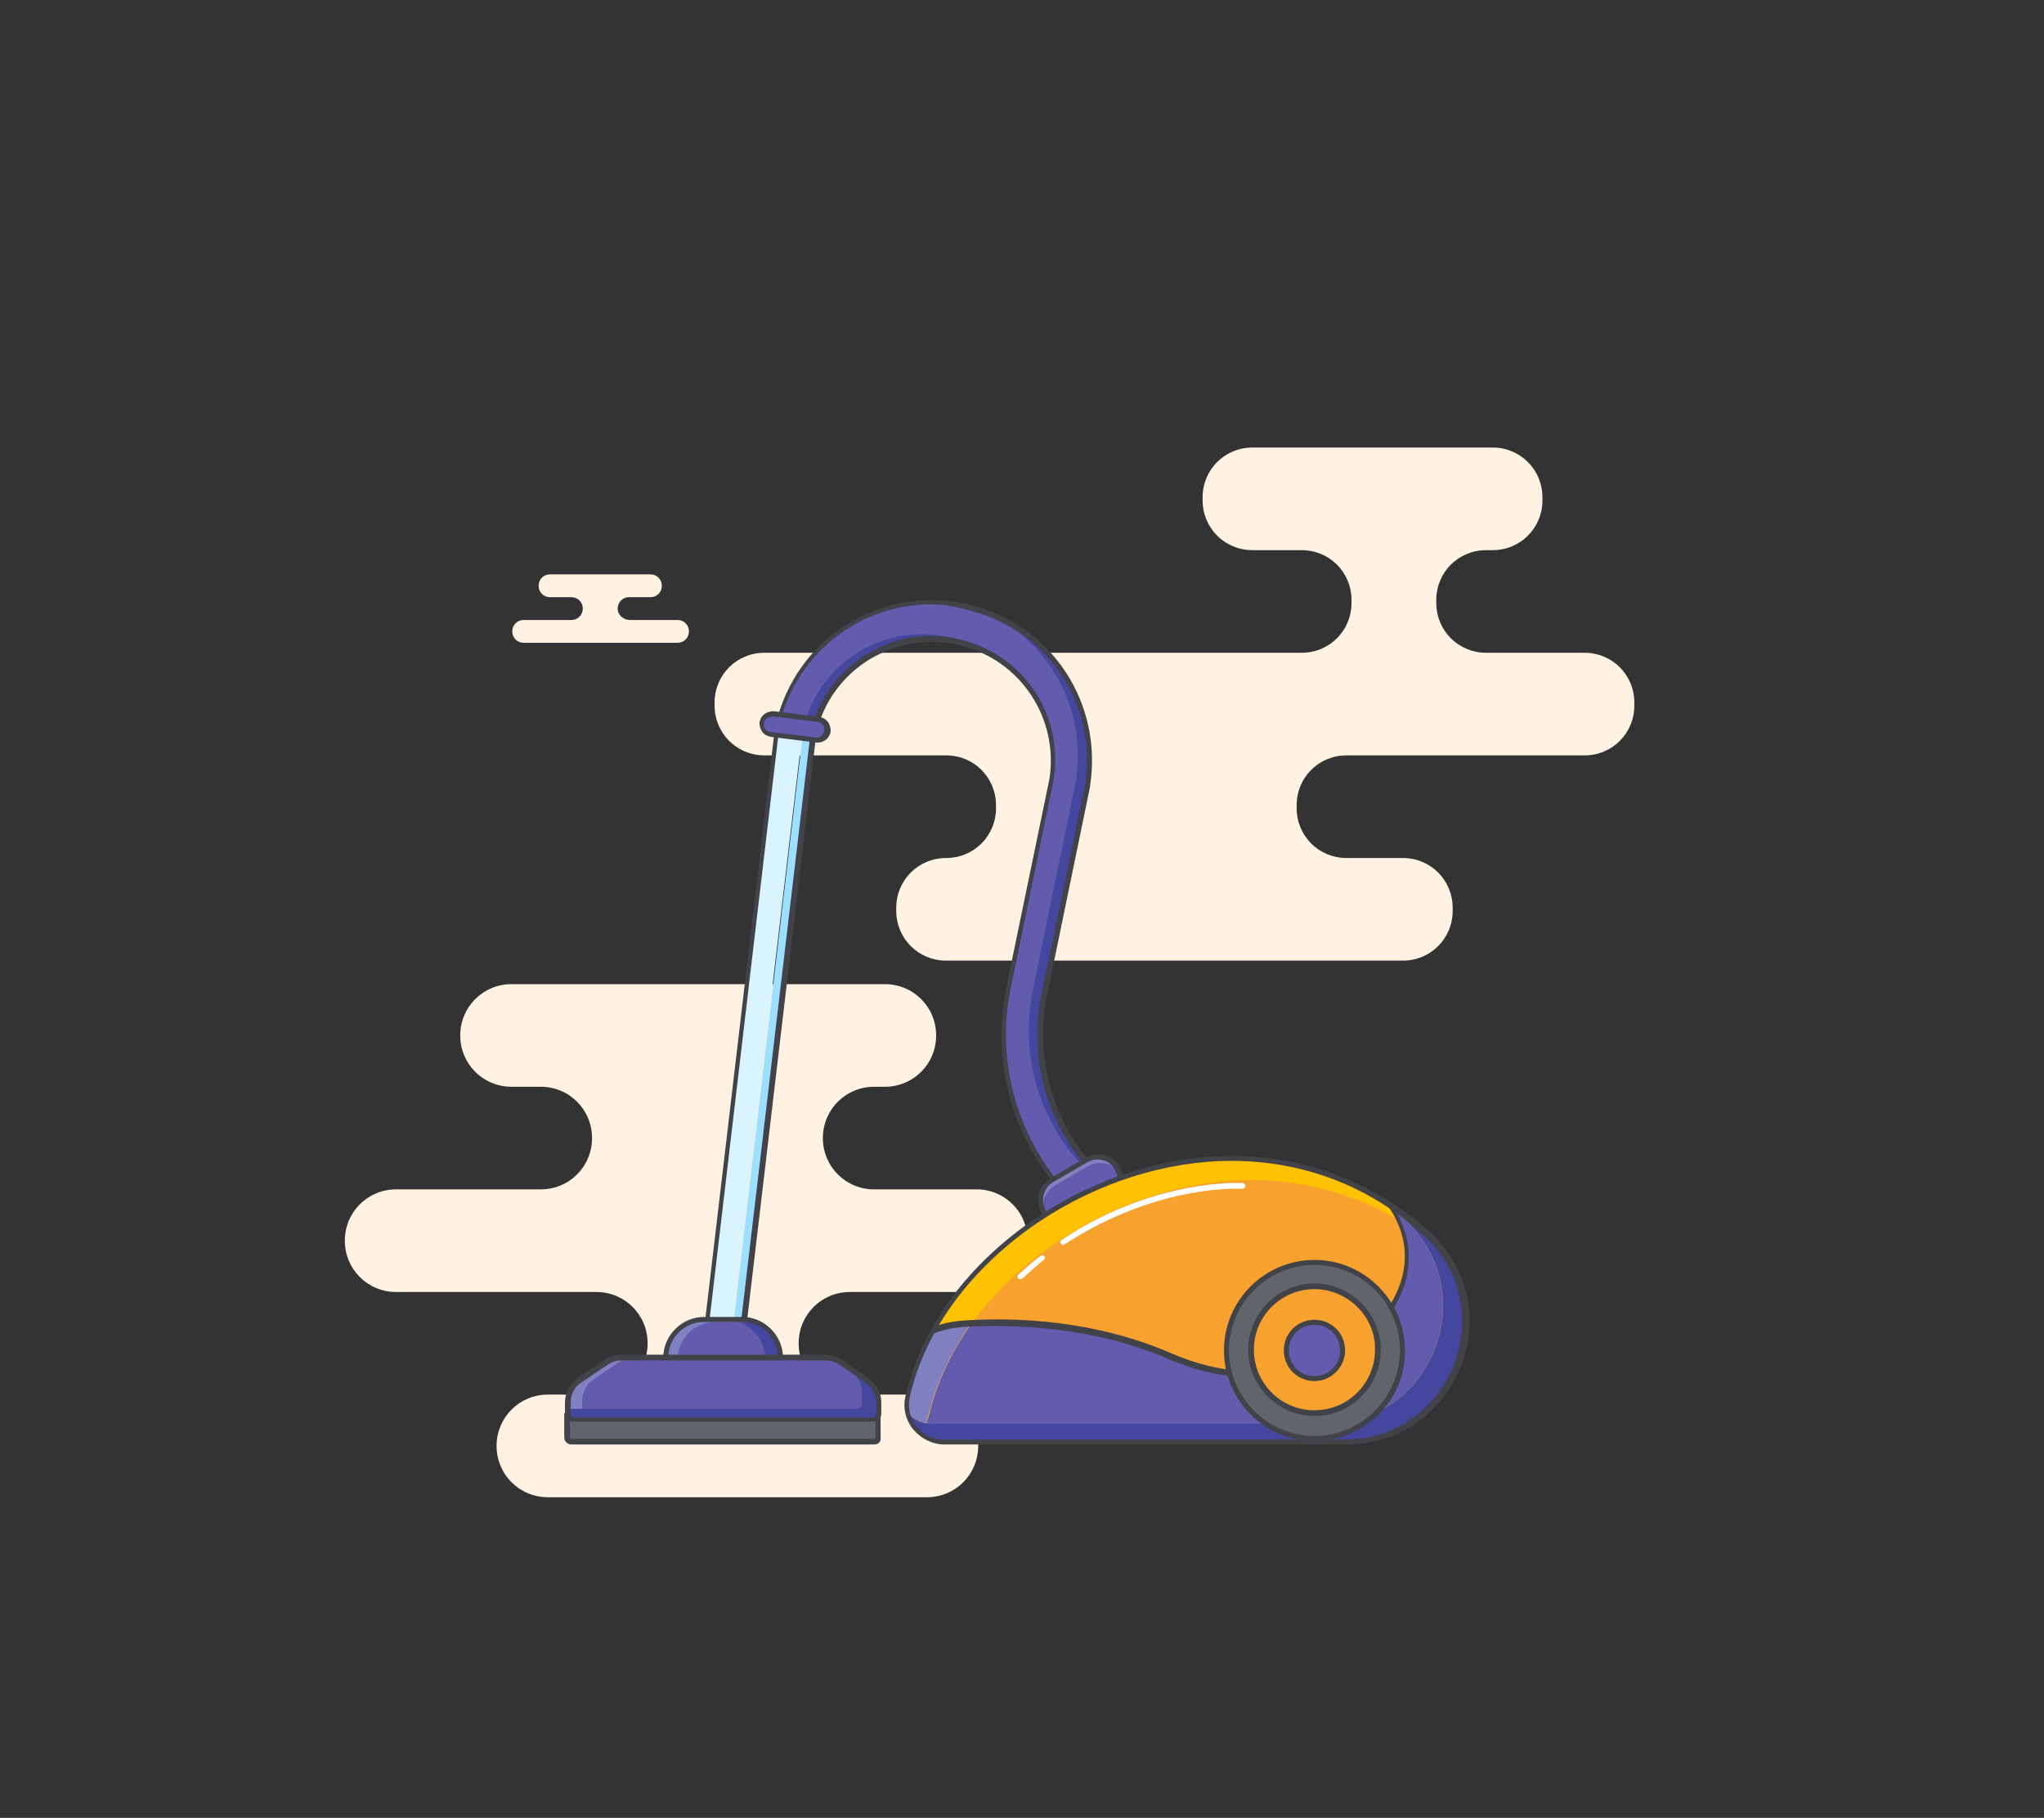 <?xml version="1.0" encoding="utf-8"?>
<!-- Generator: Adobe Illustrator 27.0.1, SVG Export Plug-In . SVG Version: 6.00 Build 0)  -->
<svg version="1.1" xmlns="http://www.w3.org/2000/svg" xmlns:xlink="http://www.w3.org/1999/xlink" x="0px" y="0px"
	 viewBox="0 0 286.9 255.1" enable-background="new 0 0 286.9 255.1" xml:space="preserve">
<rect x="0" y="0" width="286.9" height="255.1" fill="#333333" stroke="none"/>
<g id="Layer_2">
	<g>
		<g>
			<path fill="#FFF2E3" d="M86.7,85.4L86.7,85.4c0-0.9,0.7-1.6,1.6-1.6h3c0.9,0,1.6-0.7,1.6-1.6v0c0-0.9-0.7-1.6-1.6-1.6H77.2
				c-0.9,0-1.6,0.7-1.6,1.6v0c0,0.9,0.7,1.6,1.6,1.6h3c0.9,0,1.6,0.7,1.6,1.6l0,0c0,0.9-0.7,1.6-1.6,1.6h-6.7
				c-0.9,0-1.6,0.7-1.6,1.6v0c0,0.9,0.7,1.6,1.6,1.6h21.6c0.9,0,1.6-0.7,1.6-1.6v0c0-0.9-0.7-1.6-1.6-1.6h-6.7
				C87.5,87,86.7,86.3,86.7,85.4z"/>
		</g>
		<g>
			<path fill="#FFF2E3" d="M137.1,166.9h-14.4c-4,0-7.2-3.2-7.2-7.2s3.2-7.2,7.2-7.2h1.5c4,0,7.2-3.2,7.2-7.2c0-4-3.2-7.2-7.2-7.2
				H71.8c-4,0-7.2,3.2-7.2,7.2c0,4,3.2,7.2,7.2,7.2h4.1c4,0,7.2,3.2,7.2,7.2s-3.2,7.2-7.2,7.2H55.6c-4,0-7.2,3.2-7.2,7.2
				c0,4,3.2,7.2,7.2,7.2h28.1c4,0,7.2,3.2,7.2,7.2c0,4-3.2,7.2-7.2,7.2h-6.8c-4,0-7.2,3.2-7.2,7.2s3.2,7.2,7.2,7.2h53.2
				c4,0,7.2-3.2,7.2-7.2s-3.2-7.2-7.2-7.2h-10.8c-4,0-7.2-3.2-7.2-7.2c0-4,3.2-7.2,7.2-7.2h17.7c4,0,7.2-3.2,7.2-7.2
				C144.3,170.2,141.1,166.9,137.1,166.9z"/>
		</g>
		<g>
			<path fill="#FFF2E3" d="M100.3,98.6V99c0,3.9,3.1,7,7,7h25.5c3.9,0,7,3.1,7,7v0.4c0,3.9-3.1,7-7,7l0,0c-3.9,0-7,3.1-7,7v0.4
				c0,3.9,3.1,7,7,7h64.1c3.9,0,7-3.1,7-7v-0.4c0-3.9-3.1-7-7-7h-7.9c-3.9,0-7-3.1-7-7v-0.4c0-3.9,3.1-7,7-7h33.4c3.9,0,7-3.1,7-7
				v-0.4c0-3.9-3.1-7-7-7h-13.8c-3.9,0-7-3.1-7-7v-0.4c0-3.9,3.1-7,7-7h0.9c3.9,0,7-3.1,7-7v-0.4c0-3.9-3.1-7-7-7h-33.7
				c-3.9,0-7,3.1-7,7v0.4c0,3.9,3.1,7,7,7h6.9c3.9,0,7,3.1,7,7v0.4c0,3.9-3.1,7-7,7h-75.4C103.4,91.6,100.3,94.7,100.3,98.6z"/>
		</g>
		<g>
			<g>
				<path fill="#625BAE" d="M159.7,169.2c-10.4-6.1-15.7-18.1-13.3-29.9l6-29.1c0,0,0-0.1,0-0.1c1.8-11.4-5.2-22.1-16.4-24.9
					c-5.8-1.5-11.8-0.6-16.9,2.6c-5.1,3.1-8.7,8.1-10,13.9c0,0.1,0,0.1,0,0.2l5.2,0.3c1.1-4.2,3.8-7.8,7.5-10.1
					c3.9-2.4,8.6-3.1,13-2c8.6,2.2,14,10.4,12.6,19.1l-6,29c-2.9,13.9,3.4,28.1,15.7,35.3c1.2,0.7,2.8,0.3,3.5-0.9
					C161.3,171.5,160.9,169.9,159.7,169.2z"/>
			</g>
			<g>
				<g>
					<path fill="#D9F4FF" d="M100.7,187.7c-0.1,0-0.1-0.1-0.2-0.1C100.5,187.6,100.6,187.6,100.7,187.7z"/>
				</g>
				<g>
					<path fill="#D9F4FF" d="M102.9,185.1l9.8-83c0,0,0,0,0,0l-3.7-0.2c0,0,0,0.1,0,0.1l-9.8,83.2c-0.1,0.9,0.3,1.7,0.9,2.3
						c0.1,0,0.2,0,0.2,0C101.7,187.4,102.8,186.4,102.9,185.1z"/>
				</g>
				<g>
					<path fill="#D9F4FF" d="M101,187.8c-0.1,0-0.1,0-0.2-0.1C100.9,187.8,101,187.8,101,187.8z"/>
				</g>
				<g>
					<path fill="#45469D" d="M100.9,187.8c-0.1,0-0.2-0.1-0.2-0.1C100.7,187.7,100.8,187.7,100.9,187.8z"/>
				</g>
				<g>
					<path fill="#45469D" d="M101.5,187.9c-0.2,0-0.3-0.1-0.4-0.1C101.2,187.9,101.3,187.9,101.5,187.9z"/>
				</g>
				<g>
					<path fill="#45469D" d="M100.2,187.4c0.1,0.1,0.2,0.1,0.3,0.2C100.4,187.5,100.3,187.4,100.2,187.4L100.2,187.4z"/>
				</g>
				<g>
					<path fill="#9DDFFE" d="M112.8,102C112.7,102.1,112.7,102.1,112.8,102l-9.8,83.1c-0.2,1.3-1.3,2.2-2.5,2.2c-0.1,0-0.2,0-0.2,0
						c0.1,0.1,0.2,0.1,0.3,0.2c0.1,0,0.1,0.1,0.2,0.1c0.1,0,0.2,0.1,0.2,0.1c0.1,0,0.1,0,0.2,0.1c0.1,0,0.3,0.1,0.4,0.1
						c0.1,0,0.2,0,0.3,0c1.3,0,2.4-1,2.5-2.2l9.8-83c0-0.2,0.1-0.3,0.1-0.5L112.8,102z"/>
				</g>
			</g>
			<g>
				<g>
					<path fill="#45469D" d="M133.5,89.5c-4.5-1.1-9.1-0.4-13,2c-3.9,2.4-6.6,6.1-7.7,10.6l1.4,0.6c1.1-4.4,3.8-8.2,7.7-10.6
						c3.9-2.4,8.6-3.1,13-2c0.6,0.1,1.2,0.3,1.7,0.5C135.6,90.2,134.5,89.8,133.5,89.5z"/>
				</g>
				<g>
					<path fill="#45469D" d="M159.7,169.2c-10.4-6.1-15.7-18.1-13.3-29.9l6-29.1c0,0,0-0.1,0-0.1c1.7-10.6-4.3-20.6-14.1-24.2
						c9,4,14.3,13.6,12.7,23.7c0,0,0,0.1,0,0.1l-6,29.1c-2.5,11.8,2.9,23.8,13.3,29.9c1.2,0.7,1.6,2.3,0.9,3.5
						c-0.5,0.9-1.5,1.3-2.5,1.2c0.1,0.1,0.2,0.2,0.4,0.2c1.2,0.7,2.8,0.3,3.5-0.9C161.3,171.5,160.9,169.9,159.7,169.2z"/>
				</g>
			</g>
			<g>
				<path fill="#414349" d="M101.8,188.3c-0.1,0-0.2,0-0.3,0c-0.8-0.1-1.5-0.5-1.9-1.1c-0.5-0.6-0.7-1.4-0.6-2.1l9.8-83.2
					c0-0.1,0-0.2,0.1-0.3c1.4-5.9,5-11,10.2-14.1c5.2-3.2,11.3-4.1,17.2-2.6c11.4,2.9,18.5,13.8,16.7,25.4l0,0.1l-6,29.1
					c-2.4,11.6,2.8,23.5,13.1,29.5c0.7,0.4,1.1,1,1.3,1.8c0.2,0.8,0.1,1.5-0.3,2.2c-0.8,1.4-2.6,1.8-4,1
					c-12.4-7.3-18.8-21.6-15.8-35.7l6-29c1.3-8.5-4-16.6-12.4-18.7c-4.4-1.1-8.9-0.4-12.8,1.9c-3.8,2.3-6.5,6-7.5,10.3l-9.8,83
					C104.5,187.2,103.3,188.3,101.8,188.3z M130.6,84.8c-3.9,0-7.8,1.1-11.3,3.2c-5,3.1-8.5,7.9-9.9,13.7c0,0.1,0,0.2,0,0.2
					l-9.8,83.2c-0.1,0.6,0.1,1.1,0.5,1.6c0.4,0.5,0.9,0.7,1.5,0.8c1.2,0.1,2.3-0.7,2.4-1.9l9.8-83c1.1-4.6,3.9-8.4,7.9-10.8
					c4-2.5,8.8-3.2,13.3-2c8.8,2.2,14.3,10.6,12.9,19.6l-6,29.1c-2.9,13.8,3.4,27.8,15.5,35c1,0.6,2.4,0.3,3-0.8
					c0.3-0.5,0.4-1.1,0.2-1.7c-0.1-0.6-0.5-1-1-1.3c-10.5-6.2-15.9-18.4-13.4-30.3l6.1-29.2c1.8-11.2-5.1-21.7-16.1-24.5
					C134.2,85.1,132.4,84.8,130.6,84.8z"/>
			</g>
			<g>
				<g>
					<path fill="#625BAE" d="M155.7,168.3l-4.8,2.8c-1.5,0.9-3.5,0.4-4.4-1.2l0,0c-0.9-1.5-0.4-3.5,1.2-4.4l4.8-2.8
						c1.5-0.9,3.5-0.4,4.4,1.2l0,0C157.8,165.4,157.3,167.4,155.7,168.3z"/>
				</g>
				<g>
					<path fill="#8181C1" d="M148,166.4l4.8-2.8c1.4-0.8,3.2-0.4,4.2,0.8c-0.1-0.1-0.1-0.2-0.2-0.4c-0.9-1.5-2.9-2.1-4.4-1.2
						l-4.8,2.8c-1.5,0.9-2.1,2.9-1.2,4.4c0.1,0.1,0.2,0.2,0.2,0.3C146,169.1,146.6,167.3,148,166.4z"/>
				</g>
				<g>
					<path fill="#414349" d="M149.3,172c-0.3,0-0.6,0-0.9-0.1c-0.9-0.2-1.7-0.8-2.2-1.7c-1-1.7-0.4-3.9,1.3-4.9l4.8-2.8
						c0.8-0.5,1.8-0.6,2.7-0.4c0.9,0.2,1.7,0.8,2.2,1.7c1,1.7,0.4,3.9-1.3,4.9l-4.8,2.8C150.6,171.8,149.9,172,149.3,172z
						 M154.1,162.7c-0.5,0-1,0.1-1.5,0.4l-4.8,2.8c-0.7,0.4-1.1,1-1.3,1.8c-0.2,0.7-0.1,1.5,0.3,2.2c0.8,1.4,2.6,1.8,3.9,1l4.8-2.8
						c1.4-0.8,1.8-2.6,1-3.9C156,163.2,155.1,162.7,154.1,162.7z"/>
				</g>
			</g>
			<g>
				<g>
					<path fill="#F7A12F" d="M188.9,202.3c15.5,0,22.8-19.2,11.2-29.5c-7.2-6.4-16.7-10.3-27.2-10.3c-9.4,0-19.1,3.2-27.2,8.6
						c-9,6-16,14.8-18.3,24.8c-0.8,3.3,1.8,6.4,5.1,6.4H188.9z"/>
				</g>
				<g>
					<path fill="#FFC202" d="M130.2,199c2.3-10,9.3-18.8,18.3-24.8c8-5.4,17.7-8.6,27.2-8.6c10.4,0,19.8,3.9,27,10.2
						c-0.7-1.1-1.6-2.1-2.7-3c-7.2-6.4-16.7-10.3-27.2-10.3c-9.4,0-19.1,3.2-27.2,8.6c-9,6-16,14.8-18.3,24.8
						c-0.6,2.5,0.8,4.9,2.9,5.9C130.1,201,130,200,130.2,199z"/>
				</g>
				<g>
					<defs>
						<path id="SVGID_00000064327316624941861140000006283310604529951886_" d="M188.9,202.3c15.5,0,22.8-19.2,11.2-29.5
							c-7.2-6.4-16.7-10.3-27.2-10.3c-9.4,0-19.1,3.2-27.2,8.6c-9,6-16,14.8-18.3,24.8c-0.8,3.3,1.8,6.4,5.1,6.4H188.9z"/>
					</defs>
					<clipPath id="SVGID_00000139276455482731710470000006693211927898202540_">
						<use xlink:href="#SVGID_00000064327316624941861140000006283310604529951886_"  overflow="visible"/>
					</clipPath>
					<g clip-path="url(#SVGID_00000139276455482731710470000006693211927898202540_)">
						<g>
							<path fill="#A0918A" d="M192,167.2c1.2,0.8,2.4,1.6,3.5,2.6c-0.2-0.3-0.3-0.5-0.5-0.8C194.1,168.4,193.1,167.8,192,167.2z"/>
						</g>
						<g>
							<path fill="#45469D" d="M186,199.8h-55c-1.4,0-2.6-0.5-3.5-1.4c0.6,2.2,2.6,3.9,5.1,3.9h56.3c15.5,0,22.8-19.2,11.2-29.5
								c-1.6-1.4-3.3-2.7-5-3.8c0.2,0.3,0.3,0.5,0.5,0.8c0.5,0.4,1,0.8,1.4,1.2C208.3,181.1,201.2,199.8,186,199.8z"/>
						</g>
						<g>
							<g>
								<path fill="none" d="M127.8,199.2C127.8,199.2,127.8,199.2,127.8,199.2C127.8,199.2,127.8,199.2,127.8,199.2z"/>
							</g>
							<g>
								<path fill="none" d="M128.8,200.7C128.7,200.7,128.7,200.6,128.8,200.7C128.7,200.6,128.7,200.7,128.8,200.7z"/>
							</g>
							<g>
								<path fill="none" d="M129.4,201.3c0,0-0.1-0.1-0.1-0.1C129.3,201.2,129.4,201.2,129.4,201.3z"/>
							</g>
							<g>
								<path fill="none" d="M130.2,201.7c-0.1,0-0.1-0.1-0.2-0.1C130,201.7,130.1,201.7,130.2,201.7z"/>
							</g>
							<g>
								<polygon fill="none" points="127.5,198.4 127.5,198.4 127.5,198.4 								"/>
							</g>
							<g>
								<path fill="none" d="M128.2,200C128.2,200,128.2,200,128.2,200C128.2,200,128.2,200,128.2,200z"/>
							</g>
							<g>
								<path fill="#625BAE" d="M130.1,199.7c0.3,0.1,0.6,0.1,0.9,0.1h55c15.2,0,22.3-18.7,11-28.8c-0.5-0.4-0.9-0.8-1.4-1.2
									c8,12.9-10.4,29.6-31.3,20.4c-10.3-4.5-20.9-4.9-27.8-4.6c-3,4.1-5.1,8.6-6.2,13.4C130.2,199.2,130.1,199.5,130.1,199.7z"/>
							</g>
							<g>
								<path fill="#625BAE" d="M191.9,165.7c1.3,1.1,2.3,2.2,3.1,3.3c1.8,1.1,3.5,2.4,5,3.8c11.6,10.3,4.3,29.5-11.2,29.5h-56.3
									c-0.8,0-1.5-0.2-2.2-0.5c0,0,0,0,0,0c-0.1,0-0.2-0.1-0.2-0.1c-0.1,0-0.1-0.1-0.2-0.1c-0.2-0.1-0.4-0.2-0.5-0.4
									c0,0-0.1-0.1-0.1-0.1c-0.2-0.1-0.4-0.3-0.5-0.5c0,0-0.1-0.1-0.1-0.1c-0.2-0.2-0.3-0.4-0.5-0.6c0,0,0,0,0-0.1
									c-0.1-0.2-0.3-0.5-0.4-0.7c0,0,0,0,0,0c-0.1-0.3-0.2-0.5-0.3-0.8c0,0,0,0,0,0c0,0,0,0,0,0c-0.2-0.8-0.2-1.6,0-2.5
									c0.8-3.3,2-6.4,3.7-9.3c-6,2.2-10.1,8.1-9.7,14.8l0.3,5.9c7.7,4.5,103.7,10.1,105.9-24.9
									C229.8,147.4,184.7,159.7,191.9,165.7z"/>
							</g>
							<g>
								<path fill="#FFC202" d="M130,201.6c-0.2-0.1-0.4-0.2-0.5-0.4C129.6,201.4,129.8,201.5,130,201.6z"/>
							</g>
							<g>
								<path fill="#FFC202" d="M130.4,201.9C130.4,201.9,130.4,201.9,130.4,201.9c-0.1,0-0.2-0.1-0.2-0.1
									C130.2,201.8,130.3,201.8,130.4,201.9z"/>
							</g>
							<g>
								<path fill="#8181C1" d="M127.5,198.4c0.7,0.7,1.6,1.1,2.6,1.3c0-0.2,0.1-0.5,0.1-0.7c1.1-4.8,3.3-9.3,6.2-13.4
									c-0.4,0-0.8,0-1.1,0.1c-1.5,0.1-2.9,0.4-4.2,0.9c-1.6,2.9-2.9,6.1-3.7,9.3C127.2,196.8,127.3,197.6,127.5,198.4z"/>
							</g>
							<g>
								<path fill="#FFC202" d="M127.8,199.2c-0.1-0.3-0.2-0.5-0.3-0.8C127.6,198.7,127.7,199,127.8,199.2z"/>
							</g>
							<g>
								<path fill="#FFC202" d="M128.2,199.9c-0.1-0.2-0.3-0.5-0.4-0.7C127.9,199.5,128,199.7,128.2,199.9z"/>
							</g>
							<g>
								<path fill="#FFC202" d="M129.3,201.2c-0.2-0.1-0.4-0.3-0.5-0.5C128.9,200.9,129.1,201,129.3,201.2z"/>
							</g>
							<g>
								<path fill="#FFC202" d="M128.7,200.6c-0.2-0.2-0.3-0.4-0.5-0.6C128.4,200.2,128.5,200.4,128.7,200.6z"/>
							</g>
						</g>
					</g>
					<g clip-path="url(#SVGID_00000139276455482731710470000006693211927898202540_)">
						<path fill="#414349" d="M155.3,211c-16.7,0-30.9-1.7-33.8-3.4l-0.2-0.1l-0.3-6.1c-0.4-8.4,6-15.6,14.3-16.1
							c7.5-0.5,18.5,0,29.1,4.6c13.6,5.9,25.9,0.9,30.7-6.8c3.7-5.9,2.4-12.3-3.3-17.1h0c-0.9-0.8-1.2-1.7-0.7-2.7
							c1.8-3.4,13.2-6.7,22.7-4c5.7,1.6,15.2,6.8,14.2,23.2c-0.5,7.4-5.1,13.6-13.9,18.2c-15.7,8.4-40.7,10-54.3,10.3
							C158.3,211,156.8,211,155.3,211z M122,207.1c3.2,1.6,18.7,3.5,37.7,3.2c13.5-0.2,38.4-1.9,53.9-10.2
							c8.5-4.5,13-10.5,13.5-17.6c1-15.1-6.9-20.5-13.6-22.4c-9.5-2.7-20.4,0.8-21.9,3.7c-0.4,0.7-0.2,1.3,0.5,1.8l0,0
							c6,5,7.3,11.9,3.5,18c-4.9,8-17.7,13.1-31.6,7.1c-10.4-4.5-21.4-4.9-28.7-4.5c-7.9,0.5-14.1,7.4-13.6,15.3L122,207.1z"/>
					</g>
				</g>
				<g>
					<path fill="#414349" d="M188.9,202.7h-56.3c-1.7,0-3.3-0.8-4.4-2.1c-1.1-1.3-1.5-3.1-1.1-4.7c2.2-9.7,8.8-18.6,18.5-25.1
						c8.3-5.6,18.1-8.6,27.4-8.6c10.1,0,19.8,3.7,27.4,10.4c5.5,4.9,7.3,12.2,4.7,19C202.4,198.5,196.2,202.7,188.9,202.7z
						 M172.9,162.9c-9.2,0-18.7,3-27,8.5c-9.5,6.4-16,15.1-18.2,24.6c-0.3,1.5,0,3,0.9,4.1c0.9,1.2,2.3,1.9,3.8,1.9h56.3
						c7,0,12.9-4.1,15.4-10.6c2.5-6.6,0.8-13.6-4.5-18.2C192.4,166.5,182.9,162.9,172.9,162.9z"/>
				</g>
				<g>
					<path fill="#FFFFFF" d="M143.2,179.5c-0.1,0-0.2,0-0.3-0.1c-0.1-0.1-0.1-0.4,0-0.5c1-0.9,2.1-1.9,3.2-2.7
						c0.2-0.1,0.4-0.1,0.5,0.1c0.1,0.2,0.1,0.4-0.1,0.5c-1.1,0.9-2.1,1.8-3.1,2.7C143.4,179.4,143.3,179.5,143.2,179.5z"/>
				</g>
				<g>
					<path fill="#FFFFFF" d="M149.2,174.7c-0.1,0-0.2-0.1-0.3-0.2c-0.1-0.2-0.1-0.4,0.1-0.5c6.7-4.5,14.6-7.3,22.2-7.9
						c1.1-0.1,2.2-0.1,3.2-0.1c0.2,0,0.4,0.2,0.4,0.4c0,0.2-0.2,0.4-0.4,0.4c-1,0-2.1,0-3.2,0.1c-7.5,0.6-15.2,3.4-21.9,7.8
						C149.4,174.7,149.3,174.7,149.2,174.7z"/>
				</g>
				<g>
					<g>
						<g>
							<circle fill="#62646B" cx="184.5" cy="189.5" r="12.4"/>
						</g>
						<g>
							<path fill="#414349" d="M184.5,202.2c-7,0-12.7-5.7-12.7-12.7c0-7,5.7-12.7,12.7-12.7c7,0,12.7,5.7,12.7,12.7
								C197.3,196.5,191.5,202.2,184.5,202.2z M184.5,177.5c-6.6,0-12,5.4-12,12c0,6.6,5.4,12,12,12c6.6,0,12-5.4,12-12
								C196.5,182.8,191.1,177.5,184.5,177.5z"/>
						</g>
					</g>
					<g>
						<g>
							<circle fill="#F7A12F" cx="184.5" cy="189.5" r="8.9"/>
						</g>
						<g>
							<path fill="#414349" d="M184.5,198.7c-5.1,0-9.3-4.2-9.3-9.3c0-5.1,4.2-9.3,9.3-9.3s9.3,4.2,9.3,9.3
								C193.8,194.6,189.6,198.7,184.5,198.7z M184.5,180.9c-4.7,0-8.5,3.8-8.5,8.5c0,4.7,3.8,8.5,8.5,8.5c4.7,0,8.5-3.8,8.5-8.5
								C193.1,184.8,189.2,180.9,184.5,180.9z"/>
						</g>
						<g>
							<g>
								<circle fill="#625BAE" cx="184.5" cy="189.5" r="4"/>
							</g>
							<g>
								<path fill="#414349" d="M184.5,193.8c-2.4,0-4.3-1.9-4.3-4.3c0-2.4,1.9-4.3,4.3-4.3c2.4,0,4.3,1.9,4.3,4.3
									C188.8,191.8,186.9,193.8,184.5,193.8z M184.5,185.9c-2,0-3.6,1.6-3.6,3.6c0,2,1.6,3.6,3.6,3.6c2,0,3.6-1.6,3.6-3.6
									C188.1,187.5,186.5,185.9,184.5,185.9z"/>
							</g>
						</g>
					</g>
				</g>
			</g>
			<g>
				<g>
					<g>
						<path fill="#625BAE" d="M104.2,195.8h-5.4c-2.9,0-5.3-2.4-5.3-5.3l0,0c0-2.9,2.4-5.3,5.3-5.3h5.4c2.9,0,5.3,2.4,5.3,5.3l0,0
							C109.5,193.4,107.1,195.8,104.2,195.8z"/>
					</g>
					<g>
						<path fill="#45469D" d="M104.2,185.2h-5.4c-0.4,0-0.8,0.1-1.2,0.1h4.5c2.9,0,5.3,2.4,5.3,5.3c0,2.5-1.8,4.6-4.1,5.2h0.9
							c2.9,0,5.3-2.4,5.3-5.3C109.5,187.6,107.1,185.2,104.2,185.2z"/>
					</g>
					<g>
						<path fill="#8181C1" d="M95.1,190.8c0-2.9,2.4-5.3,5.3-5.3h5.4c0.1,0,0.1,0,0.2,0c-0.6-0.2-1.2-0.3-1.8-0.3h-5.4
							c-2.9,0-5.3,2.4-5.3,5.3c0,2.9,2.3,5.2,5.1,5.3C96.6,195.1,95.1,193.1,95.1,190.8z"/>
					</g>
					<g>
						<path fill="#414349" d="M104.2,196.2h-5.4c-3.1,0-5.7-2.6-5.7-5.7c0-3.1,2.6-5.7,5.7-5.7h5.4c3.1,0,5.7,2.6,5.7,5.7
							C109.9,193.6,107.3,196.2,104.2,196.2z M98.8,185.5c-2.7,0-5,2.2-5,5c0,2.7,2.2,5,5,5h5.4c2.7,0,5-2.2,5-5c0-2.7-2.2-5-5-5
							H98.8z"/>
					</g>
				</g>
				<g>
					<g>
						<g>
							<path fill="#62646B" d="M122.7,202.3H80.2c-0.3,0-0.6-0.3-0.6-0.6v-3.1h43.7v3.1C123.3,202.1,123.1,202.3,122.7,202.3z"/>
						</g>
						<g>
							<path fill="#414349" d="M122.7,202.7H80.2c-0.5,0-1-0.4-1-1v-3.4h44.4v3.4C123.7,202.3,123.3,202.7,122.7,202.7z M80,199v2.7
								c0,0.1,0.1,0.2,0.2,0.2h42.5c0.1,0,0.2-0.1,0.2-0.2V199H80z"/>
						</g>
					</g>
					<g>
						<g>
							<path fill="#625BAE" d="M115.8,190.5H87.2c-0.7,0-1.5,0.2-2.1,0.6l-3.7,2.5c-1.1,0.7-1.7,1.9-1.7,3.2v1.6
								c0,0.4,0.3,0.8,0.8,0.8h42.1c0.4,0,0.8-0.3,0.8-0.8v-1.6c0-1.3-0.6-2.5-1.7-3.2l-3.7-2.5
								C117.3,190.7,116.6,190.5,115.8,190.5z"/>
						</g>
						<g>
							<path fill="#8181C1" d="M81.7,198.3v-1.6c0-1.3,0.6-2.5,1.7-3.2l3.7-2.5c0.6-0.4,1.4-0.6,2.1-0.6h-2.1
								c-0.7,0-1.5,0.2-2.1,0.6l-3.7,2.5c-1.1,0.7-1.7,1.9-1.7,3.2v1.6c0,0.4,0.3,0.8,0.8,0.8h2.1C82,199.1,81.7,198.8,81.7,198.3z"
								/>
						</g>
						<g>
							<path fill="#45469D" d="M121.6,193.6l-3.7-2.5c-0.3-0.2-0.7-0.4-1.1-0.5l2.6,1.8c1,0.7,1.6,1.8,1.6,3v1.5
								c0,0.4-0.3,0.8-0.8,0.8H79.6v0.6c0,0.4,0.3,0.8,0.8,0.8h42.1c0.4,0,0.8-0.3,0.8-0.8v-1.6
								C123.3,195.5,122.7,194.3,121.6,193.6z"/>
						</g>
						<g>
							<path fill="#414349" d="M122.6,199.5H80.4c-0.6,0-1.1-0.5-1.1-1.1v-1.6c0-1.4,0.7-2.7,1.9-3.5l3.7-2.5
								c0.7-0.5,1.5-0.7,2.3-0.7h28.6c0.8,0,1.6,0.2,2.3,0.7l3.7,2.5c1.2,0.8,1.9,2.1,1.9,3.5v1.6
								C123.7,199,123.2,199.5,122.6,199.5z M87.2,190.9c-0.7,0-1.3,0.2-1.9,0.6l-3.7,2.5c-1,0.6-1.5,1.7-1.5,2.9v1.6
								c0,0.2,0.2,0.4,0.4,0.4h42.1c0.2,0,0.4-0.2,0.4-0.4v-1.6c0-1.1-0.6-2.2-1.5-2.9l-3.7-2.5c-0.6-0.4-1.2-0.6-1.9-0.6H87.2z"/>
						</g>
					</g>
				</g>
			</g>
			<g>
				<g>
					<path fill="#625BAE" d="M114.8,103.9c-0.1,0-0.1,0-0.2,0l-6.4-0.8c-0.8-0.1-1.4-0.8-1.3-1.6c0.1-0.8,0.8-1.4,1.6-1.3l6.4,0.8
						c0.8,0.1,1.4,0.8,1.3,1.6C116.1,103.3,115.5,103.9,114.8,103.9z"/>
				</g>
				<g>
					<path fill="#414349" d="M114.8,104.2c-0.1,0-0.1,0-0.2,0l-6.4-0.8c-0.5-0.1-0.9-0.3-1.2-0.7c-0.3-0.4-0.4-0.9-0.4-1.3
						c0.1-0.5,0.3-0.9,0.7-1.2c0.4-0.3,0.9-0.4,1.3-0.4l6.4,0.8c0.5,0.1,0.9,0.3,1.2,0.7c0.3,0.4,0.4,0.9,0.4,1.3
						C116.5,103.5,115.7,104.2,114.8,104.2z M108.3,100.6c-0.2,0-0.5,0.1-0.7,0.2c-0.2,0.2-0.4,0.4-0.4,0.7c0,0.3,0,0.6,0.2,0.8
						c0.2,0.2,0.4,0.4,0.7,0.4l6.4,0.8c0.6,0.1,1.1-0.4,1.2-1c0-0.3,0-0.6-0.2-0.8c-0.2-0.2-0.4-0.4-0.7-0.4l-6.4-0.8
						C108.4,100.6,108.4,100.6,108.3,100.6z"/>
				</g>
			</g>
		</g>
	</g>
</g>
<g id="Layer_1">
</g>
</svg>
